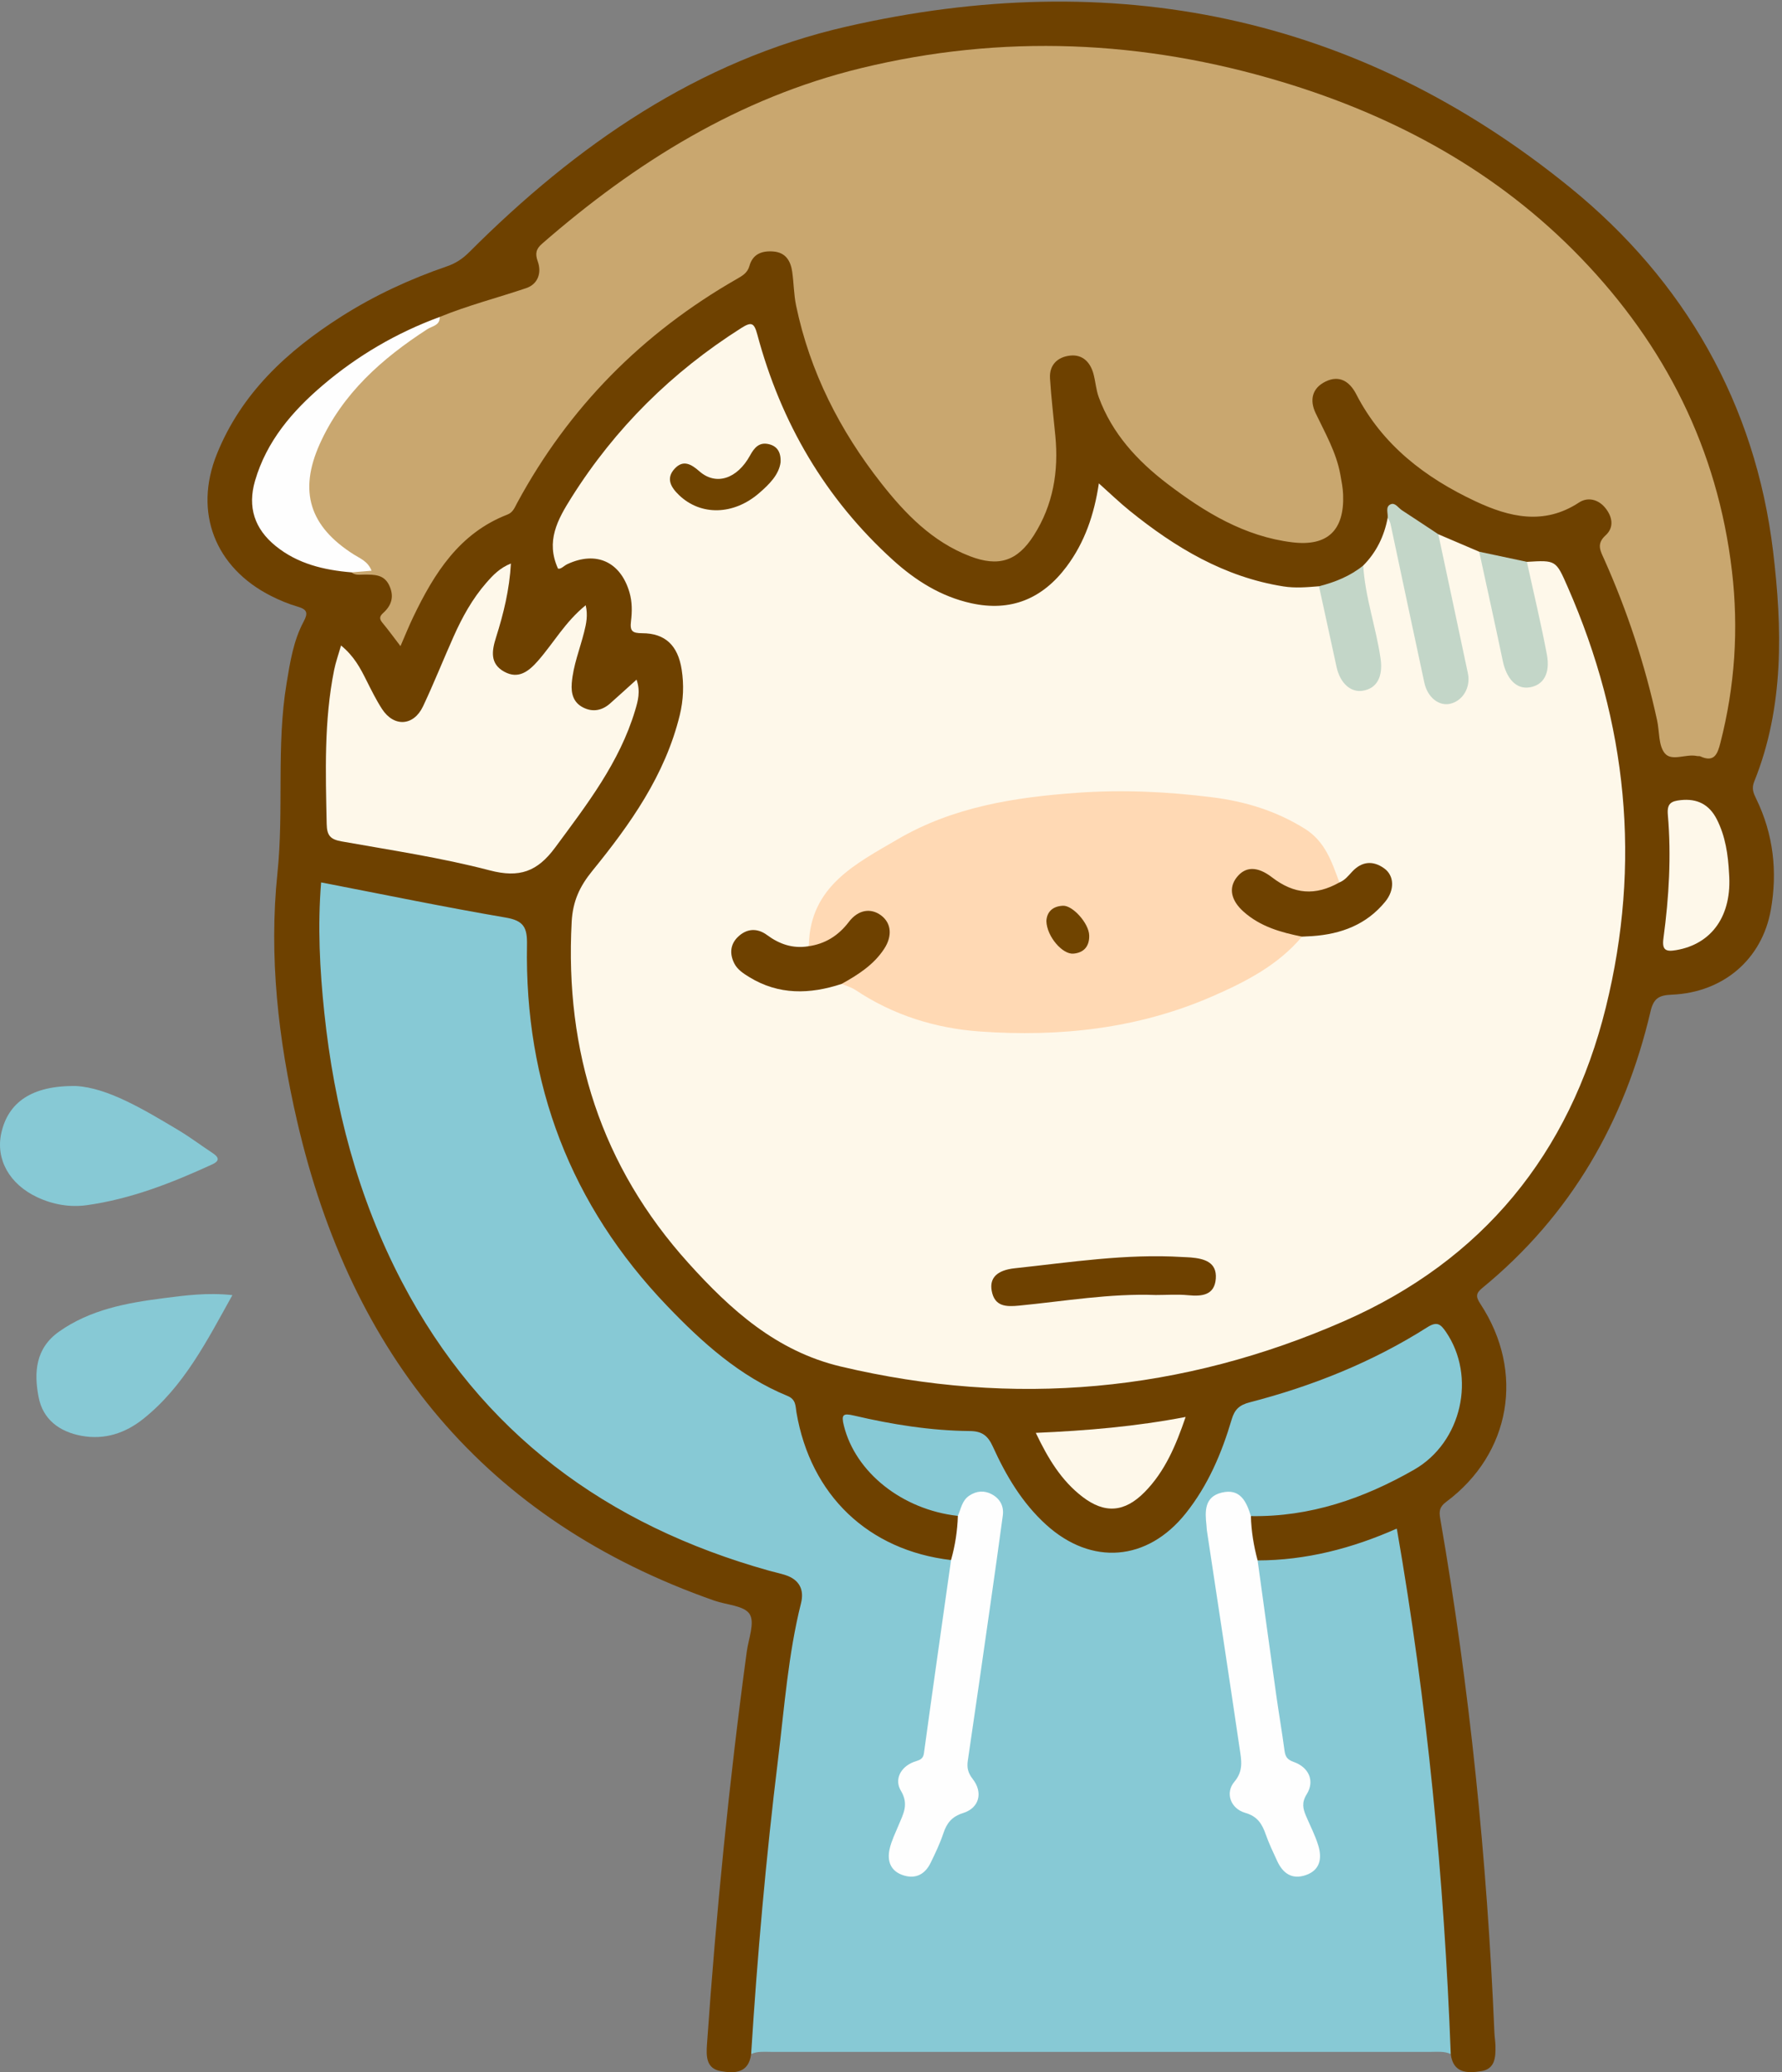 <?xml version="1.0" encoding="UTF-8"?>
<!DOCTYPE svg PUBLIC "-//W3C//DTD SVG 1.1//EN" "http://www.w3.org/Graphics/SVG/1.1/DTD/svg11.dtd">
<svg version="1.1" xmlns="http://www.w3.org/2000/svg" xmlns:xlink="http://www.w3.org/1999/xlink" x="0" y="0" width="523" height="608" viewBox="0, 0, 523, 608">
  <rect x="0" y="0" width="523" height="608" fill="#808080" stroke="none"/>
  <defs>
    <clipPath id="Clip_1">
      <path d="M-0,608 L522.148,608 L522.148,0.468 L-0,0.468 z"/>
    </clipPath>
  </defs>
  <g id="Layer_1">
    <g clip-path="url(#Clip_1)">
      <path d="M425.78,602.675 C423.89,601.787 421.873,602.033 419.89,602.033 C355.374,602.027 290.858,602.027 226.342,602.033 C224.36,602.033 222.342,601.788 220.452,602.674 C218.503,597.859 219.727,592.892 220.112,588.076 C221.467,571.164 222.905,554.256 224.721,537.382 C227.074,515.534 229.271,493.669 233.155,472.023 C234.189,466.255 233.366,464.463 227.657,462.868 C208.774,457.592 190.736,450.39 174.162,439.792 C136.651,415.808 114.001,381.1 101.829,338.98 C94.84,314.799 91.935,290.059 92.773,264.884 C92.997,258.143 93.575,257.577 100.048,258.72 C116.621,261.647 133.072,265.204 149.616,268.286 C155.352,269.355 155.547,269.846 155.529,275.484 C155.405,313.174 165.957,347.194 191.046,375.857 C202.475,388.914 214.929,401.024 231.147,408.289 C233.828,409.489 234.722,411.727 235.051,414.244 C238.166,438.069 253.615,449.959 275.226,455.934 C276.664,456.332 278.172,456.562 279.371,457.571 C280.751,459.537 280.345,461.693 280.019,463.836 C277.669,479.3 275.404,494.776 273.264,510.27 C272.781,513.769 272.203,517.097 268.343,518.862 C265.718,520.061 265.088,522.748 266.06,525.305 C267.57,529.277 266.602,532.792 264.894,536.343 C263.883,538.444 262.986,540.608 262.764,542.965 C262.525,545.503 263.149,547.715 265.798,548.601 C268.418,549.479 270.381,548.171 271.678,546.009 C273.219,543.44 274.317,540.626 275.403,537.843 C276.603,534.768 278.356,532.473 281.389,530.869 C285.786,528.542 286.386,526.672 284.007,522.428 C282.101,519.027 282.659,515.667 283.142,512.237 C286.044,491.642 289.18,471.082 292.259,450.514 C292.556,448.533 292.822,446.557 292.623,444.552 C292.392,442.23 291.512,440.312 289.043,439.702 C286.804,439.149 285.196,440.254 283.958,442.026 C283.199,443.112 282.624,444.341 281.504,445.146 C280.763,445.575 279.955,445.72 279.108,445.698 C268.991,445.438 250.883,434.216 247.234,421.543 C245.31,414.86 246.509,413.263 253.365,414.6 C263.667,416.609 273.967,418.593 284.525,418.523 C288.779,418.495 291.204,420.866 292.904,424.477 C296.683,432.504 301.212,439.96 307.777,446.169 C319.78,457.521 335.754,456.659 346.348,443.927 C352.989,435.946 356.955,426.628 360.037,416.917 C361.306,412.919 363.607,410.832 367.51,409.837 C384.886,405.405 401.293,398.624 416.723,389.448 C421.842,386.404 424.122,387.257 426.959,392.705 C433.644,405.542 430.306,422.055 418.402,430.302 C404.45,439.969 388.707,445.162 371.668,446.09 C370.009,446.18 368.326,446.116 366.81,445.24 C365.397,444.248 364.821,442.594 363.735,441.341 C362.558,439.984 361.104,439.287 359.301,439.667 C357.271,440.095 356.194,441.518 355.78,443.45 C355.321,445.6 355.555,447.758 355.876,449.91 C358.917,470.334 362.063,490.742 364.942,511.191 C365.551,515.513 366.226,519.68 363.547,523.71 C362.049,525.964 362.741,528.729 365.123,529.737 C371.088,532.26 372.764,537.69 375.014,542.842 C377.272,548.013 379.868,549.824 382.894,548.417 C385.691,547.115 386.405,543.858 384.454,539.098 C382.488,534.3 380.201,529.744 382.336,524.282 C383.18,522.124 382.041,519.819 379.854,518.827 C376.675,517.386 375.633,514.82 375.193,511.709 C372.885,495.384 370.524,479.067 368.072,462.763 C367.775,460.79 367.598,458.741 369.395,457.209 C372.864,455.737 376.618,456.18 380.223,455.694 C388.383,454.593 396.122,452.102 403.848,449.46 C410.099,447.322 411.228,447.874 412.337,454.148 C416.394,477.116 419.194,500.252 421.684,523.437 C423.746,542.632 424.886,561.894 426.425,581.127 C426.93,587.435 426.326,593.784 426.936,600.098 C427.033,601.1 426.784,602.095 425.78,602.675" fill="#87C9D5"/>
      <path d="M425.78,602.675 C423.828,551.108 418.896,499.851 409.952,448.492 C396.704,454.362 383.27,457.8 369.099,457.838 C365.623,453.93 364.956,449.596 367.125,444.832 C384.455,445.122 400.215,439.689 415.004,431.229 C429.076,423.179 433.332,403.843 424.342,390.742 C422.8,388.495 421.731,387.628 418.896,389.428 C402.767,399.667 385.206,406.682 366.759,411.458 C363.798,412.224 362.361,413.506 361.493,416.444 C358.559,426.384 354.537,435.846 347.984,444.047 C336.738,458.12 320.331,459.433 307.021,447.347 C299.974,440.948 295.25,432.943 291.385,424.426 C289.956,421.276 288.255,419.91 284.681,419.877 C273.163,419.77 261.815,417.954 250.623,415.332 C247.397,414.576 246.866,415.056 247.666,418.288 C251.062,431.993 264.766,442.95 281.126,444.771 C283.241,449.522 282.672,453.857 279.12,457.729 C254.819,454.889 237.893,438.695 233.754,414.411 C233.443,412.586 233.666,410.613 231.119,409.57 C217.096,403.828 206.067,393.875 195.8,383.164 C167.453,353.593 153.934,318.074 154.669,277.207 C154.761,272.143 153.727,270.125 148.421,269.219 C130.41,266.146 112.508,262.432 94.245,258.901 C93.191,271.838 93.851,284.44 95.168,297.007 C98.071,324.713 104.982,351.296 117.961,376.099 C141.19,420.488 178.095,447.523 225.755,460.859 C227.357,461.308 228.995,461.639 230.572,462.159 C234.588,463.485 236.084,466.416 235.093,470.369 C231.319,485.431 230.221,500.893 228.345,516.218 C224.827,544.949 222.266,573.784 220.452,602.676 C219.735,608.378 215.497,608.397 211.494,607.671 C207.25,606.902 207.247,603.349 207.493,599.82 C210.17,561.293 213.985,522.883 219.168,484.61 C219.676,480.852 221.596,476.076 220.011,473.584 C218.424,471.089 213.254,470.897 209.673,469.642 C142.192,445.991 103.081,397.576 87.215,329.025 C81.669,305.06 78.878,280.635 81.426,256.185 C83.36,237.628 81.05,218.981 84.101,200.552 C85.136,194.305 86.092,188.021 89.114,182.385 C90.489,179.82 90.134,178.808 87.381,178.003 C84.688,177.215 82.048,176.12 79.54,174.851 C63.115,166.541 56.771,150.326 63.639,133.254 C70.833,115.371 84.294,102.966 100.196,92.855 C109.924,86.67 120.32,81.876 131.192,78.138 C133.805,77.239 135.801,75.898 137.755,73.943 C169.116,42.571 204.889,17.736 248.553,7.779 C326.377,-9.967 398.165,4.153 460.743,54.969 C494.409,82.308 515.194,118.552 520.383,161.762 C523.071,184.139 523.699,207.397 514.851,229.299 C514.023,231.35 514.609,232.691 515.427,234.366 C520.49,244.738 521.709,255.763 519.723,266.955 C517.141,281.505 505.724,291.198 490.725,291.839 C486.98,291.999 485.336,292.816 484.423,296.718 C476.837,329.115 461.01,356.604 435.077,377.869 C433.086,379.501 433.098,380.467 434.509,382.617 C447.573,402.513 443.432,426.476 424.498,440.614 C422.536,442.079 422.294,443.276 422.686,445.526 C431.364,495.434 436.445,545.728 438.59,596.328 C438.646,597.657 438.878,598.979 438.905,600.307 C438.971,603.581 438.802,607.05 434.743,607.689 C430.715,608.323 426.497,608.38 425.78,602.675" fill="#6E4100"/>
      <path d="M68.207,379.991 C60.625,393.61 53.921,406.854 42.034,416.319 C36.804,420.483 30.701,422.551 23.854,421.264 C17.385,420.048 12.6,416.449 11.337,409.958 C9.93,402.73 10.386,395.6 17.335,390.699 C26.5,384.234 37.142,382.289 47.88,380.909 C54.275,380.087 60.734,379.202 68.207,379.991" fill="#87C9D5"/>
      <path d="M22.353,318.647 C31.507,319.159 41.948,325.364 52.352,331.591 C55.765,333.635 58.959,336.042 62.285,338.235 C64.093,339.427 64.75,340.505 62.272,341.643 C50.482,347.059 38.444,351.792 25.511,353.6 C20.536,354.295 15.574,353.443 10.951,351.284 C2.775,347.465 -1.313,340.159 0.376,332.477 C2.334,323.567 9.18,318.433 22.353,318.647" fill="#87C9D5"/>
    </g>
    <path d="M279.12,457.729 C280.321,453.493 280.991,449.173 281.127,444.772 C282.05,442.68 282.321,440.257 284.487,438.822 C286.648,437.389 288.903,437.26 291.082,438.428 C293.483,439.714 294.684,441.903 294.313,444.665 C293.142,453.376 291.91,462.08 290.667,470.782 C288.484,486.051 286.302,501.322 284.046,516.581 C283.736,518.678 284.097,520.185 285.485,521.971 C288.584,525.958 287.396,530.469 282.685,531.948 C279.372,532.988 277.886,534.861 276.874,537.89 C275.878,540.871 274.511,543.744 273.124,546.576 C271.554,549.78 268.941,551.337 265.367,550.3 C261.445,549.161 260.269,546.151 261.102,542.475 C261.646,540.075 262.788,537.802 263.737,535.503 C265.091,532.219 266.807,529.421 264.397,525.398 C262.467,522.177 264.199,518.515 268.152,516.975 C269.553,516.429 270.89,516.426 271.17,514.381 C273.757,495.488 276.455,476.611 279.12,457.729" fill="#FEFEFE"/>
    <path d="M367.125,444.832 C367.238,449.25 367.954,453.577 369.099,457.838 C370.913,470.976 372.706,484.116 374.551,497.249 C375.313,502.666 376.25,508.06 376.969,513.482 C377.209,515.288 377.656,516.246 379.663,516.952 C384.176,518.538 385.925,522.567 383.505,526.442 C381.963,528.912 382.405,530.692 383.322,532.854 C384.554,535.76 386.048,538.59 386.939,541.597 C388.029,545.276 387.442,548.709 383.251,550.161 C379.223,551.556 376.521,549.674 374.85,546.049 C373.669,543.486 372.437,540.929 371.503,538.273 C370.419,535.191 369.1,532.939 365.47,531.898 C361.141,530.656 359.506,526.038 362.284,522.77 C365.034,519.535 364.308,516.322 363.824,513.027 C360.693,491.701 357.429,470.394 354.214,449.08 C354.14,448.588 354.146,448.085 354.091,447.589 C353.631,443.441 353.438,439.162 358.597,437.932 C364.031,436.636 365.827,440.606 367.125,444.832" fill="#FEFEFE"/>
    <path d="M400.097,165.932 C403.981,162.02 406.262,157.288 407.274,151.906 C410.249,152.725 409.873,155.494 410.297,157.564 C412.858,170.083 415.657,182.552 418.12,195.092 C418.535,197.204 418.972,199.337 419.844,201.32 C420.877,203.672 422.654,205.163 425.315,204.623 C427.91,204.096 429.087,202.09 429.353,199.562 C429.529,197.881 428.984,196.28 428.638,194.66 C426.349,183.949 424.257,173.197 421.957,162.488 C421.556,160.619 420.691,158.617 422.132,156.753 C426.132,158.461 430.132,160.169 434.131,161.877 C436.346,163.092 436.505,165.363 436.904,167.454 C438.461,175.612 440.279,183.715 442.01,191.837 C442.356,193.459 442.553,195.133 443.35,196.618 C444.54,198.835 446.272,200.366 448.944,199.85 C451.685,199.319 452.625,197.202 452.648,194.66 C452.687,190.464 451.308,186.487 450.644,182.399 C449.697,176.567 447.047,170.968 448.129,164.847 C456.691,164.329 456.648,164.348 460.103,172.219 C477.608,212.097 481.766,253.233 471.295,295.59 C460.66,338.611 435.032,369.817 394.59,387.576 C347.026,408.463 297.553,412.989 246.729,400.936 C227.867,396.463 214.391,384.271 202.064,370.608 C176.438,342.206 165.753,308.573 167.779,270.5 C168.103,264.408 170.134,260.071 173.835,255.522 C184.997,241.806 195.206,227.44 199.505,209.819 C200.584,205.397 200.758,200.916 200.062,196.448 C198.961,189.39 195.244,185.799 188.473,185.79 C185.502,185.786 184.842,185.113 185.194,182.234 C185.533,179.466 185.559,176.594 184.745,173.807 C182.116,164.804 174.965,161.566 166.499,165.53 C165.488,166.003 164.659,167.057 163.773,166.842 C160.114,158.802 163.622,152.474 167.741,145.938 C180.58,125.566 197.225,109.143 217.518,96.27 C220.535,94.356 221.326,94.65 222.274,98.186 C229.203,124.023 242.198,146.315 262.099,164.345 C268.689,170.316 276.123,175.016 285.001,176.982 C296.709,179.576 305.979,175.655 313.019,166.259 C318.301,159.21 321.119,151.093 322.506,141.829 C325.7,144.676 328.521,147.409 331.563,149.867 C344.918,160.657 359.34,169.314 376.672,172.058 C380.169,172.612 383.633,172.298 387.111,172.012 C389.413,172.912 389.4,175.108 389.786,176.996 C391.018,183.012 392.422,188.989 393.676,195 C394.352,198.239 395.636,201.243 399.749,200.912 C402.906,200.658 404.511,197.578 403.811,193.104 C402.706,186.051 400.72,179.173 399.497,172.139 C399.125,169.997 398.598,167.877 400.097,165.932" fill="#FEF8EA"/>
    <path d="M129.049,92.994 C137.316,89.601 145.977,87.399 154.418,84.544 C157.87,83.376 159.032,80.078 157.828,76.704 C157.01,74.414 157.314,73.06 159.068,71.531 C186.536,47.587 216.899,28.711 252.636,20.012 C294.137,9.909 335.482,11.727 376.299,24.039 C409.68,34.108 439.661,50.442 463.991,75.686 C488.687,101.311 504.11,131.763 508.305,167.5 C510.308,184.563 509.184,201.355 504.914,217.976 C504.093,221.171 503.15,223.83 499.011,221.913 C498.728,221.782 498.343,221.89 498.022,221.817 C494.815,221.095 490.6,223.546 488.553,220.962 C486.718,218.645 487.054,214.636 486.35,211.391 C482.81,195.081 477.621,179.307 470.806,164.073 C469.717,161.64 468.442,159.592 471.225,157.074 C473.803,154.741 473.238,151.567 471.089,148.966 C469.012,146.452 465.939,145.785 463.426,147.439 C453.127,154.219 442.92,151.719 433.054,147.091 C418.313,140.177 405.718,130.596 398.039,115.662 C396.122,111.934 393.105,109.963 389.039,111.947 C385.101,113.869 384.276,117.358 386.14,121.253 C388.935,127.097 392.198,132.744 393.375,139.229 C393.729,141.183 394.12,143.156 394.193,145.131 C394.579,155.538 389.69,160.388 379.273,159.117 C365.286,157.41 353.614,150.325 342.658,141.978 C333.786,135.218 326.382,127.204 322.464,116.514 C321.673,114.354 321.53,111.966 320.929,109.726 C320.009,106.293 317.742,103.962 314.142,104.327 C310.488,104.696 307.915,106.989 308.168,111.026 C308.523,116.663 309.193,122.28 309.734,127.905 C310.734,138.304 309.102,148.157 303.413,157.082 C298.602,164.63 293.117,166.457 284.601,163.171 C273.646,158.944 265.747,150.819 258.694,141.856 C246.485,126.34 237.704,109.105 233.648,89.664 C232.973,86.427 232.98,83.054 232.509,79.766 C232.046,76.539 230.586,74.052 226.914,73.784 C223.599,73.541 220.915,74.531 219.945,78.044 C219.389,80.058 217.886,80.916 216.27,81.841 C188.564,97.697 166.937,119.52 151.737,147.646 C151.039,148.937 150.554,150.345 148.934,150.972 C134.799,156.446 127.445,168.2 121.285,181.021 C120.002,183.692 118.9,186.449 117.536,189.578 C115.64,187.107 114.007,184.848 112.228,182.71 C111.256,181.541 111.399,180.804 112.49,179.821 C114.972,177.585 115.743,174.944 114.227,171.744 C112.699,168.516 109.869,168.611 106.997,168.587 C105.695,168.576 104.31,168.897 103.158,167.937 C103.664,166.806 105.327,167.151 105.8,165.838 C104.286,164.037 102.102,163.111 100.259,161.741 C90.181,154.25 87.003,143.882 91.7,132.214 C98.242,115.96 110.249,104.57 124.984,95.709 C126.373,94.874 128.187,94.627 129.049,92.994" fill="#C9A76F"/>
    <path d="M100.093,189.389 C103.989,192.587 105.79,196.122 107.579,199.691 C108.993,202.509 110.396,205.358 112.104,207.999 C115.588,213.387 121.401,213.076 124.158,207.239 C127.346,200.49 130.101,193.539 133.146,186.722 C135.66,181.092 138.623,175.706 142.704,171.025 C144.652,168.791 146.686,166.627 149.947,165.337 C149.52,173.034 147.779,180.074 145.584,187.01 C144.345,190.926 143.725,194.738 147.989,197.082 C152.189,199.391 155.217,196.938 157.897,193.882 C162.474,188.663 165.885,182.443 171.898,177.582 C172.586,180.562 172.063,182.978 171.433,185.482 C170.179,190.461 168.215,195.255 167.808,200.463 C167.562,203.609 168.335,206.159 171.168,207.594 C173.943,208.998 176.686,208.499 179.043,206.414 C181.502,204.239 183.923,202.021 186.822,199.405 C188.037,202.893 187.224,205.7 186.4,208.448 C181.812,223.744 172.241,236.065 162.936,248.668 C157.706,255.752 152.451,257.653 143.731,255.372 C129.458,251.64 114.771,249.458 100.216,246.863 C96.983,246.286 95.949,245.162 95.879,241.791 C95.568,226.652 95.06,211.525 98.067,196.56 C98.517,194.321 99.303,192.15 100.093,189.389" fill="#FEF8EA"/>
    <path d="M129.049,92.994 C129.171,95.494 126.825,95.672 125.448,96.562 C112.111,105.183 100.497,115.463 93.852,130.253 C87.577,144.221 90.904,154.482 103.804,162.668 C105.698,163.869 107.974,164.691 109.053,167.451 C106.944,167.625 105.05,167.781 103.157,167.937 C95.077,167.258 87.368,165.445 80.899,160.197 C74.706,155.175 72.6,148.787 74.853,141.058 C78.253,129.396 85.843,120.586 94.792,112.978 C104.976,104.321 116.442,97.619 129.049,92.994" fill="#FEFEFE"/>
    <path d="M422.132,156.753 C425.031,170.36 427.951,183.963 430.819,197.576 C431.69,201.714 429.277,205.696 425.549,206.501 C422.279,207.206 418.964,204.622 418.031,200.303 C414.671,184.762 411.415,169.199 408.092,153.651 C407.961,153.039 407.553,152.487 407.274,151.907 C407.402,150.529 406.525,148.674 408.146,147.96 C409.46,147.382 410.386,149.019 411.453,149.712 C415.027,152.036 418.574,154.403 422.132,156.753" fill="#C3D6C8"/>
    <path d="M303.998,420.408 C319.033,419.766 333.378,418.538 347.974,415.742 C345.094,424.159 341.89,431.76 335.922,437.804 C330.054,443.746 324.244,444.193 317.696,439.173 C311.502,434.425 307.597,427.963 303.998,420.408" fill="#FEF8EA"/>
    <path d="M507.46,256.297 C508.388,268.548 502.495,276.978 491.935,278.774 C488.961,279.28 487.733,278.825 488.201,275.341 C489.821,263.299 490.552,251.176 489.493,239.051 C489.201,235.704 490.511,235.062 493.217,234.763 C498.097,234.225 501.644,236.022 503.863,240.382 C506.404,245.374 507.184,250.781 507.46,256.297" fill="#FEF8EA"/>
    <path d="M448.129,164.847 C450.103,173.887 452.263,182.892 453.982,191.981 C455.052,197.64 452.97,201.05 448.885,201.681 C445.057,202.273 442.163,199.242 441.036,193.849 C438.805,183.177 436.44,172.532 434.131,161.877 C438.797,162.867 443.463,163.857 448.129,164.847" fill="#C3D6C8"/>
    <path d="M400.097,165.932 C400.648,175.232 403.852,184.036 405.18,193.194 C405.96,198.569 404.085,202.052 399.879,202.678 C396.364,203.202 393.299,200.41 392.269,195.705 C390.539,187.81 388.829,179.91 387.111,172.012 C391.829,170.816 396.269,169.028 400.097,165.932" fill="#C3D6C8"/>
    <path d="M237.164,277.655 C237.241,277.507 237.382,277.362 237.386,277.212 C237.82,259.989 251.182,253.434 263.397,246.283 C279.658,236.763 297.694,233.918 316.275,232.599 C329.598,231.653 342.741,232.29 355.859,233.939 C365.408,235.139 374.541,237.904 382.922,243.139 C389.009,246.94 390.861,252.923 393.1,258.914 C390.708,263.593 386.238,262.664 382.357,262.529 C378.855,262.407 375.64,260.776 372.768,258.664 C371.564,257.777 370.352,256.851 368.816,256.636 C366.595,256.326 364.953,257.334 363.738,259.104 C362.535,260.855 362.854,262.567 364.05,264.181 C367.172,268.397 371.65,270.483 376.448,272.086 C378.45,272.755 380.792,272.753 382.131,274.814 C375.073,283.205 365.58,288.072 355.842,292.322 C334.05,301.833 311.004,304.319 287.562,302.642 C274.552,301.712 262.147,297.864 251.093,290.477 C249.878,289.666 248.387,289.269 247.023,288.681 C247.176,286.399 249.268,285.985 250.692,285.018 C253.749,282.945 256.533,280.631 258.512,277.469 C260.213,274.752 260.386,272.139 257.7,269.918 C254.863,267.572 252.371,268.628 250.365,271.078 C247.546,274.52 244.242,277.139 239.871,278.232 C238.908,278.473 237.894,278.649 237.164,277.655" fill="#FFD9B4"/>
    <path d="M339.249,379.96 C325.74,379.459 312.442,381.777 299.06,383.077 C295.239,383.449 291.894,383.358 291.056,378.721 C290.37,374.923 292.638,372.669 297.845,372.113 C314.185,370.37 330.475,367.797 347.002,368.814 C347.831,368.865 348.664,368.874 349.491,368.946 C353.41,369.289 357.188,370.297 356.826,375.153 C356.463,380.026 352.786,380.421 348.709,380.021 C345.584,379.714 342.405,379.96 339.249,379.96" fill="#6E4100"/>
    <path d="M382.131,274.814 C375.905,273.567 369.872,271.864 364.979,267.493 C361.281,264.191 360.538,260.566 362.923,257.474 C365.491,254.145 369.043,254.124 373.322,257.413 C379.828,262.415 386.039,262.886 393.101,258.914 C394.711,258.278 395.73,256.946 396.86,255.736 C399.705,252.689 402.975,252.436 406.245,254.783 C409.237,256.929 409.34,261.132 406.576,264.528 C401.06,271.305 393.591,274.078 385.12,274.661 C384.125,274.73 383.128,274.764 382.131,274.814" fill="#6E4100"/>
    <path d="M237.164,277.655 C242.173,276.967 246.057,274.534 249.134,270.487 C251.876,266.879 255.615,266.31 258.657,268.634 C261.624,270.901 261.923,274.676 259.503,278.38 C256.407,283.117 251.81,286.009 247.023,288.681 C237.689,291.755 228.558,292.007 219.86,286.658 C218.166,285.616 216.43,284.489 215.512,282.683 C214.118,279.939 214.271,277.136 216.538,274.924 C219.128,272.395 222.242,272.22 225.114,274.341 C228.759,277.035 232.649,278.359 237.164,277.655" fill="#6E4100"/>
    <path d="M229.095,135.617 C228.627,139.28 225.787,142.098 222.758,144.713 C215.268,151.177 205.664,151.373 199.302,145.279 C196.943,143.02 195.338,140.403 198.001,137.52 C200.525,134.788 202.87,136.184 205.29,138.303 C210.124,142.538 216.348,140.551 220.152,133.605 C221.39,131.344 222.818,129.697 225.537,130.297 C227.895,130.818 229.234,132.41 229.095,135.617" fill="#6F4300"/>
    <path d="M307.105,270.276 C307.214,267.7 308.786,265.892 311.985,265.751 C314.819,265.626 319.571,270.892 319.672,274.435 C319.759,277.498 318.249,279.527 315.027,279.804 C311.847,280.078 307.242,274.799 307.105,270.276" fill="#704400"/>
  </g>
</svg>

